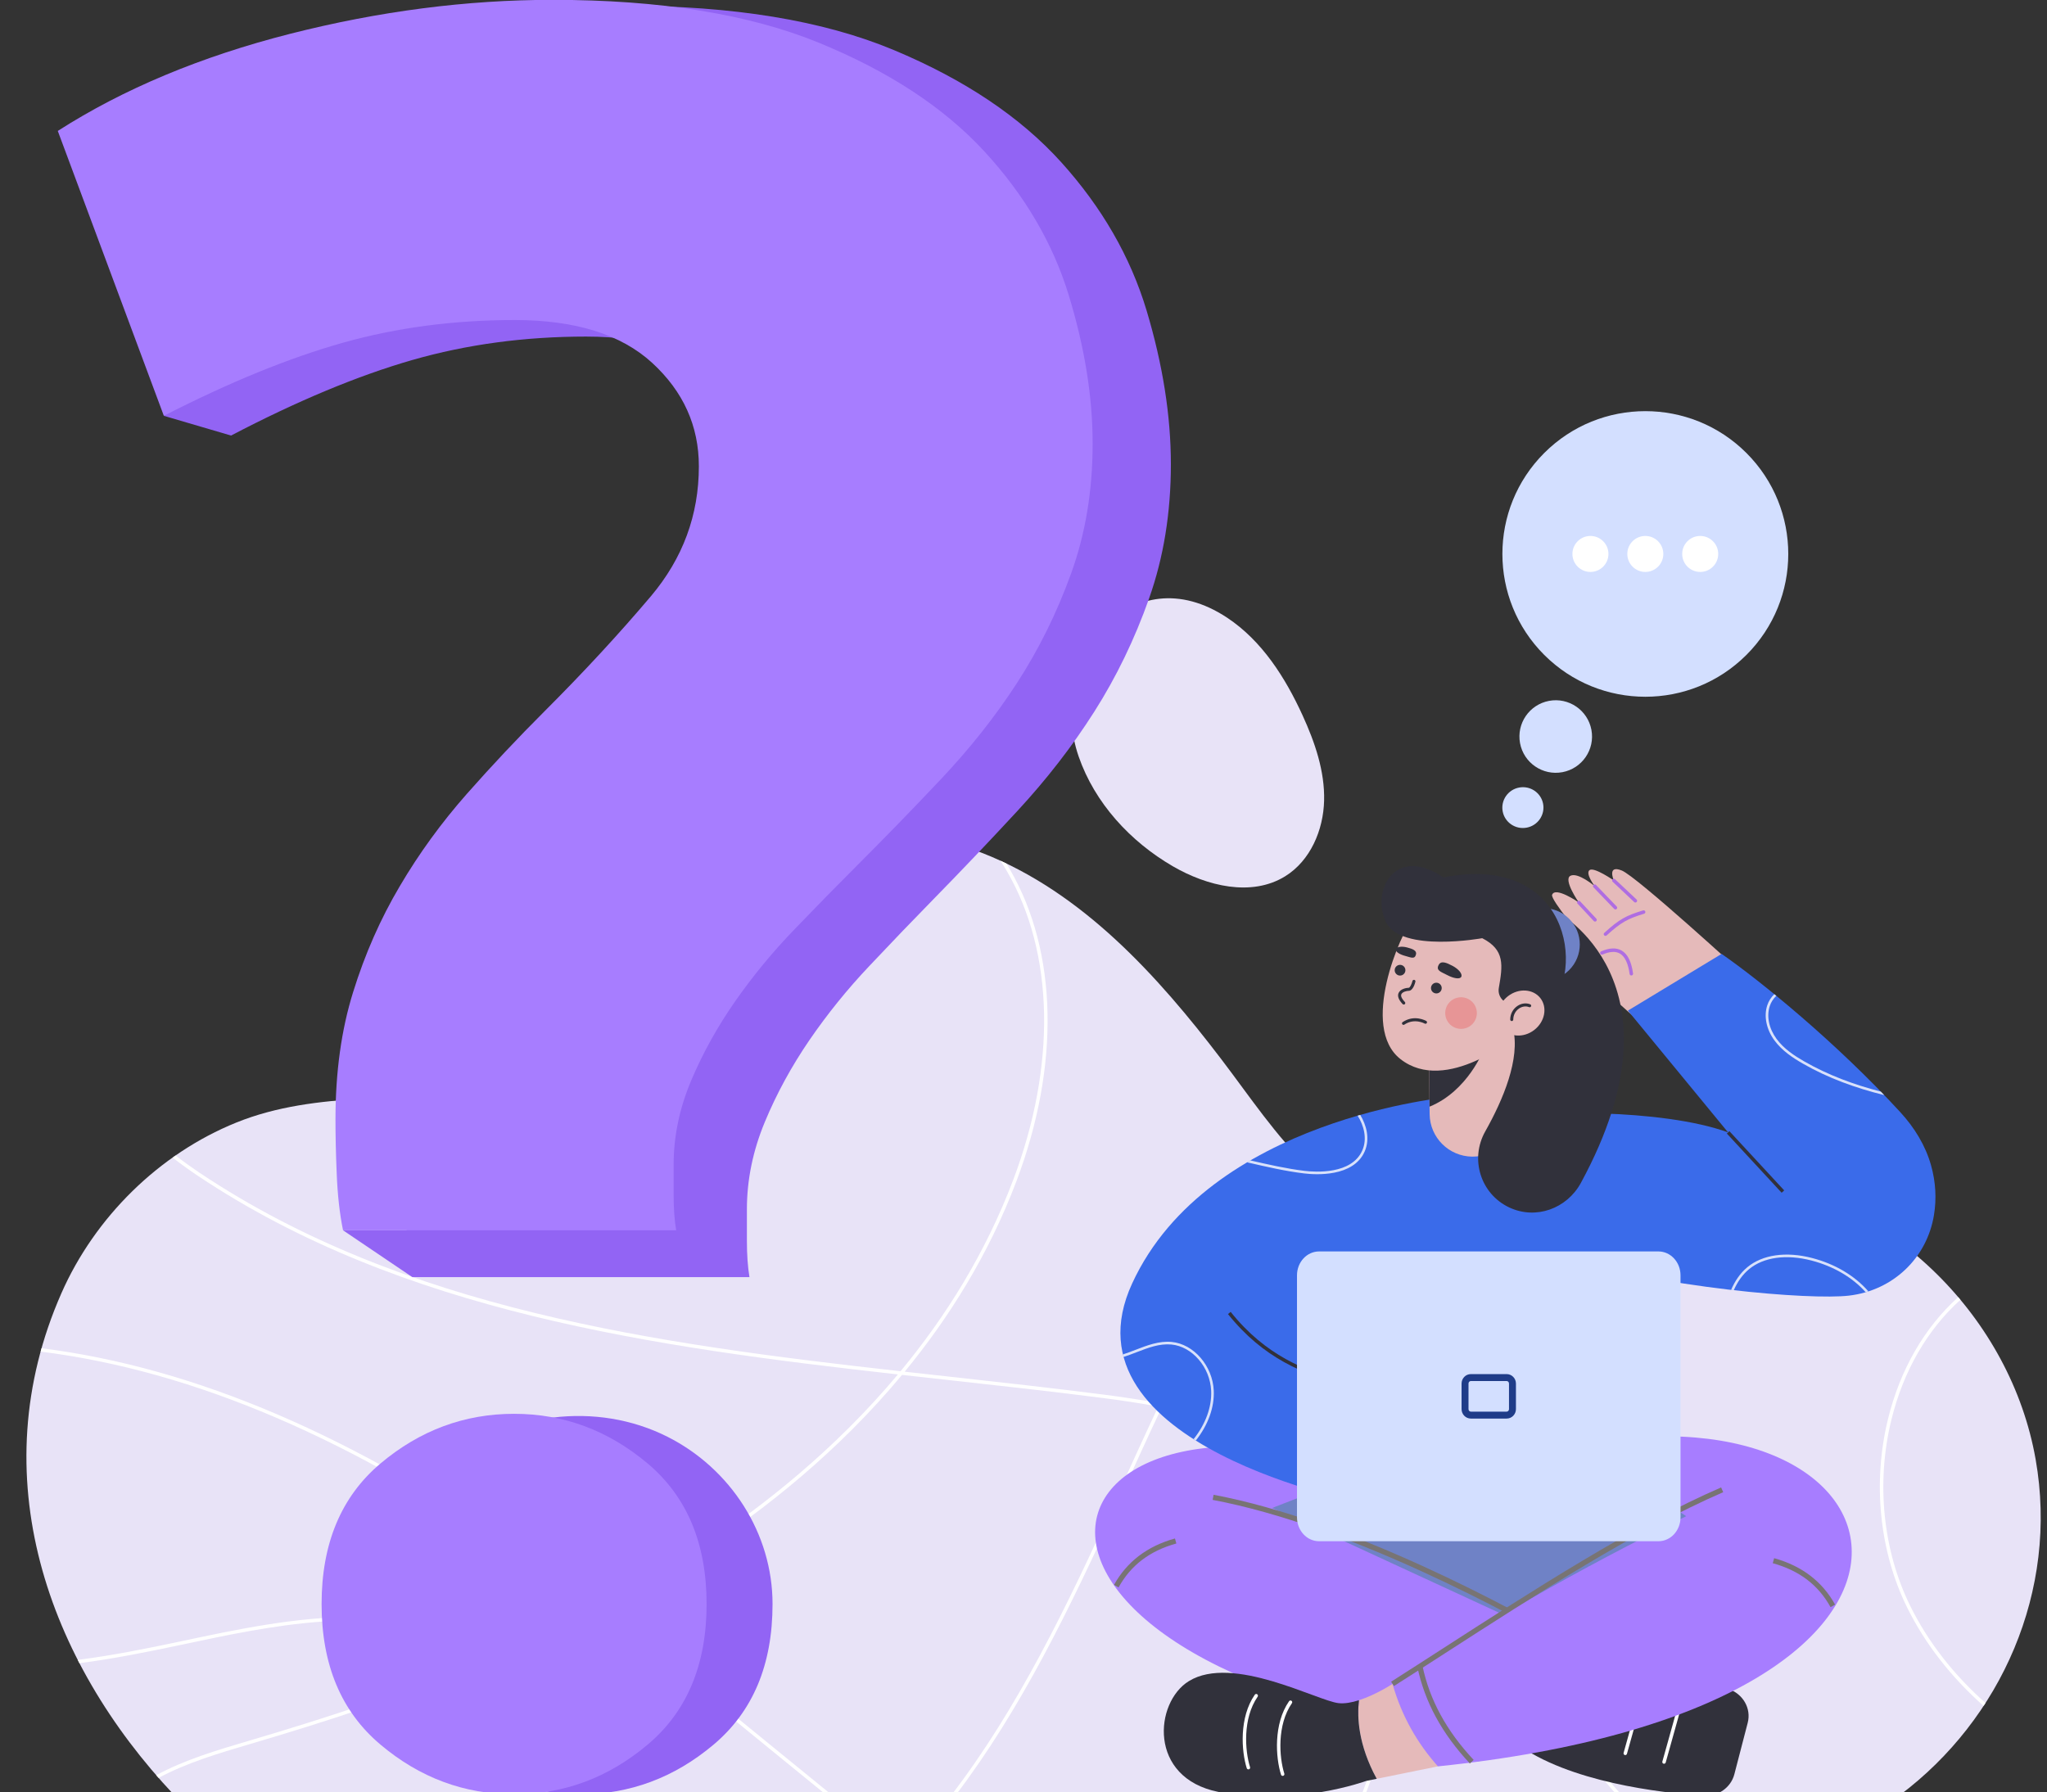 <?xml version="1.0" encoding="UTF-8"?> <svg xmlns="http://www.w3.org/2000/svg" width="410" height="359" viewBox="0 0 410 359" fill="none"><rect x="0" y="0" width="410" height="359" fill="#333333" stroke="none"/> <g clip-path="url(#clip0_102_3520)"> <path d="M12.292 259.087C18.994 243.854 31.865 231.143 47.325 224.887C63.429 218.37 81.92 220.743 98.882 218.56C113.614 216.664 124.244 210.092 133.04 198.408C141.468 187.213 149.025 174.815 162.806 169.636C173.695 165.544 186.074 166.678 196.897 170.942C216.838 178.799 231.9 195.505 244.585 212.148C256.167 227.343 265.613 243.982 287.036 244.524C308.471 245.068 328.879 232.849 350.462 236.087C378.987 240.366 402.743 264.094 407.721 292.343C412.387 318.818 400.679 344.496 380.567 359.583H34.865C9.522 332.719 -3.777 295.607 12.292 259.087Z" fill="#E8E3F7"></path> <path d="M324.8 359.584H323.849C317.245 352.331 312.072 343.529 308.783 333.759C303.46 317.945 303.684 301.35 309.415 287.029C312.311 279.791 316.493 273.046 320.537 266.523C324.639 259.907 328.879 253.067 331.758 245.736C332.948 242.705 333.827 239.451 334.356 236.13C334.595 236.099 334.833 236.074 335.072 236.045C334.54 239.484 333.636 242.855 332.405 245.99C329.504 253.379 325.246 260.247 321.128 266.889C317.1 273.387 312.934 280.106 310.061 287.286C304.391 301.455 304.172 317.88 309.442 333.537C312.771 343.429 318.053 352.313 324.8 359.584Z" fill="white"></path> <path d="M36.535 329.458C29.413 330.974 22.548 332.335 15.91 333.19C15.796 332.971 15.686 332.751 15.573 332.531C22.267 331.681 29.195 330.31 36.39 328.778C47.346 326.446 59.204 323.921 70.965 323.921C78.246 323.921 85.491 324.889 92.46 327.47C95.1 328.447 97.644 329.687 100.067 331.165C106.359 328.485 112.684 325.56 118.951 322.348C114.404 318.925 109.81 315.573 105.165 312.333C70.69 288.278 38.875 274.641 8.137 270.77C8.198 270.545 8.263 270.32 8.326 270.095C39.146 273.997 71.032 287.669 105.563 311.763C110.306 315.073 114.997 318.497 119.637 321.995C126.685 318.357 133.647 314.358 140.387 309.946C152.609 301.943 167.148 290.52 179.845 275.343C130.641 269.827 80.546 262.877 39.637 235.557C38.084 234.519 36.363 233.296 34.58 231.908C34.778 231.768 34.977 231.63 35.176 231.492C36.884 232.815 38.532 233.982 40.024 234.979C80.922 262.292 131.11 269.189 180.377 274.704C189.35 263.86 197.366 251.122 202.937 236.375C211.615 213.405 211.157 190.864 201.68 174.531C201.268 173.821 200.834 173.123 200.386 172.432C200.782 172.613 201.174 172.801 201.566 172.99C201.81 173.385 202.049 173.781 202.282 174.182C211.864 190.697 212.34 213.455 203.588 236.621C198.047 251.287 190.102 263.975 181.202 274.795C184.054 275.114 186.907 275.429 189.751 275.742C200.01 276.874 210.619 278.044 220.921 279.369C224.681 279.853 228.505 280.417 232.31 281.124C240.466 263.922 249.426 247.141 261.007 232.749C261.173 232.914 261.342 233.074 261.509 233.237C250.026 247.519 241.122 264.175 233.016 281.257C249.611 284.419 265.726 290.364 274.33 304.202C282.365 317.125 282.358 334.989 274.308 357.297C274.03 358.068 273.743 358.829 273.452 359.584H272.708C273.026 358.758 273.343 357.923 273.654 357.061C281.628 334.963 281.657 317.302 273.739 304.569C265.237 290.895 249.211 285.03 232.708 281.905C229.829 287.991 227.047 294.128 224.283 300.227L223.982 300.89C214.381 322.068 204.451 342.506 191.449 359.584H190.582C203.702 342.474 213.688 321.914 223.348 300.604L223.649 299.94C226.39 293.893 229.148 287.809 232.001 281.774C228.27 281.085 224.52 280.532 220.831 280.058C210.536 278.734 199.931 277.564 189.674 276.433C186.679 276.103 183.677 275.772 180.672 275.436C167.855 290.851 153.13 302.433 140.768 310.527C134.102 314.891 127.218 318.852 120.252 322.459C132.078 331.397 143.58 340.8 154.811 349.982C158.7 353.162 162.634 356.374 166.598 359.584H165.496C161.756 356.553 158.043 353.521 154.371 350.52C143.061 341.274 131.477 331.804 119.567 322.813C113.335 326.016 107.045 328.937 100.786 331.613C109.349 337.054 116.327 345.48 120.546 355.712C121.074 356.993 121.536 358.286 121.963 359.585H121.231C120.828 358.376 120.396 357.17 119.903 355.977C115.672 345.717 108.636 337.299 100.008 331.945C82.513 339.372 65.318 344.885 50.543 349.253L49.987 349.417C43.761 351.257 37.393 353.142 31.76 356.17C31.602 355.991 31.444 355.812 31.288 355.632C37.012 352.528 43.474 350.617 49.79 348.751L50.346 348.587C64.971 344.263 81.968 338.817 99.276 331.5C97.02 330.159 94.661 329.026 92.218 328.121C74.182 321.443 54.181 325.701 36.535 329.458Z" fill="white"></path> <path d="M378.824 284.462C375.754 297.021 377.124 310.583 382.583 321.673C386.159 328.937 391.322 335.513 397.683 341.161C397.556 341.357 397.427 341.552 397.298 341.748C390.835 336.026 385.589 329.354 381.959 321.98C376.429 310.746 375.04 297.011 378.149 284.297C380.578 274.363 385.461 265.949 392.207 259.861C392.358 260.038 392.507 260.216 392.655 260.394C386.021 266.388 381.217 274.675 378.824 284.462Z" fill="white"></path> <path d="M221.487 125.371C215.431 131.555 212.716 141.972 216.056 151.577C219.289 160.877 226.376 168.58 234.892 173.533C241.743 177.517 250.68 179.715 257.418 175.543C262.454 172.424 265.065 166.307 265.21 160.389C265.355 154.472 263.363 148.705 260.902 143.321C257.432 135.731 252.763 128.372 245.806 123.757C236.217 117.395 227.308 119.427 221.487 125.371Z" fill="#E8E3F7"></path> <path d="M229.656 62.212C226.409 51.423 220.698 41.518 212.522 32.462C204.33 23.406 193.157 15.93 179.004 10.017C164.85 4.105 146.867 1.148 125.055 1.148C107.654 1.148 89.921 3.493 71.855 8.182C53.772 12.889 38.087 19.583 24.782 28.282L42.099 75.79L32.818 83.303L46.279 87.256C59.566 80.307 71.671 75.261 82.594 72.118C93.501 68.991 105.09 67.428 117.378 67.428C129.65 67.428 138.942 70.385 145.252 76.297C151.563 82.227 154.71 89.346 154.71 97.705C154.71 107.797 151.463 116.751 145.002 124.584C138.508 132.417 131.348 140.334 123.506 148.337C118.061 153.893 112.766 159.635 107.654 165.548C102.542 171.478 98.013 177.815 94.1 184.612C90.171 191.391 87.024 198.697 84.642 206.529C82.245 214.362 81.063 223.146 81.063 232.882C81.063 236.025 81.129 239.763 81.312 244.112C81.343 244.915 81.385 245.697 81.433 246.469H68.708L82.594 255.853H150.114C149.765 253.763 149.598 251.333 149.598 248.547C149.598 245.76 149.598 243.671 149.598 242.277C149.598 236.365 150.797 230.537 153.179 224.794C155.56 219.051 158.557 213.581 162.137 208.347C165.717 203.131 169.713 198.17 174.159 193.481C178.588 188.775 182.851 184.34 186.947 180.16C192.392 174.605 198.02 168.692 203.814 162.422C209.609 156.153 214.737 149.561 219.167 142.595C223.596 135.629 227.259 128.068 230.156 119.878C233.053 111.706 234.519 102.752 234.519 92.999C234.518 83.263 232.887 73.001 229.656 62.212Z" fill="#9264F4"></path> <path d="M103.084 64.114C90.94 64.114 79.487 65.626 68.708 68.652C57.913 71.694 45.95 76.578 32.818 83.303L11.574 26.229C24.722 17.81 40.223 11.331 58.094 6.776C75.949 2.238 93.474 -0.031 110.67 -0.031C132.227 -0.031 149.999 2.83 163.986 8.552C177.974 14.274 189.015 21.509 197.112 30.273C205.191 39.038 210.835 48.624 214.044 59.066C217.236 69.507 218.849 79.439 218.849 88.861C218.849 98.299 217.401 106.965 214.538 114.874C211.675 122.799 208.054 130.117 203.677 136.858C199.3 143.6 194.232 149.98 188.505 156.048C182.779 162.115 177.217 167.837 171.836 173.214C167.787 177.259 163.575 181.551 159.198 186.106C154.804 190.644 150.855 195.445 147.317 200.494C143.779 205.558 140.817 210.853 138.463 216.41C136.11 221.968 134.925 227.608 134.925 233.33C134.925 234.679 134.925 236.701 134.925 239.398C134.925 242.095 135.09 244.446 135.436 246.469H68.708C68.017 243.098 67.606 239.316 67.441 235.107C67.26 230.897 67.194 227.28 67.194 224.238C67.194 214.816 68.363 206.314 70.732 198.734C73.085 191.154 76.195 184.083 80.079 177.522C83.946 170.945 88.422 164.812 93.474 159.073C98.526 153.351 103.758 147.793 109.14 142.416C116.89 134.672 123.966 127.009 130.384 119.429C136.769 111.848 139.977 103.183 139.977 93.416C139.977 85.325 136.867 78.436 130.631 72.697C124.394 66.975 115.212 64.114 103.084 64.114Z" fill="#A77DFF"></path> <path d="M154.735 321.343C154.735 333.508 150.795 342.893 142.913 349.515C135.031 356.15 126.124 359.454 116.178 359.454C106.218 359.454 97.311 356.15 89.429 349.515C81.561 342.894 77.62 333.508 77.62 321.343C77.62 309.193 81.561 299.807 89.429 293.172C101.561 282.941 119.51 280.662 133.714 287.842C146.319 294.214 154.735 307.153 154.735 321.343Z" fill="#9264F4"></path> <path d="M141.527 321.343C141.527 333.507 137.587 342.893 129.705 349.515C121.823 356.15 112.916 359.454 102.97 359.454C93.01 359.454 84.103 356.15 76.221 349.515C68.353 342.893 64.412 333.507 64.412 321.343C64.412 309.193 68.353 299.806 76.221 293.171C84.103 286.55 93.01 283.232 102.97 283.232C112.916 283.232 121.823 286.55 129.705 293.171C137.587 299.806 141.527 309.193 141.527 321.343Z" fill="#A77DFF"></path> <path d="M304.456 148.889C303.716 144.944 306.316 141.148 310.263 140.408C314.211 139.669 318.01 142.267 318.75 146.212C319.49 150.156 316.889 153.953 312.942 154.692C308.995 155.431 305.195 152.833 304.456 148.889Z" fill="#D3DFFF"></path> <path d="M300.977 162.546C300.561 160.328 302.036 158.19 304.272 157.771C306.508 157.353 308.658 158.812 309.074 161.03C309.49 163.248 308.015 165.386 305.779 165.805C303.543 166.224 301.393 164.765 300.977 162.546Z" fill="#D3DFFF"></path> <path d="M309.304 131.204C298.123 120.032 298.123 101.918 309.304 90.745C320.484 79.573 338.612 79.573 349.793 90.745C360.973 101.918 360.973 120.032 349.793 131.204C338.612 142.376 320.484 142.376 309.304 131.204Z" fill="#D3DFFF"></path> <path d="M340.539 114.578C338.547 114.578 336.932 112.964 336.932 110.974C336.932 108.983 338.547 107.369 340.539 107.369C342.532 107.369 344.146 108.983 344.146 110.974C344.146 112.964 342.532 114.578 340.539 114.578Z" fill="white"></path> <path d="M329.546 114.578C327.554 114.578 325.939 112.964 325.939 110.974C325.939 108.983 327.554 107.369 329.546 107.369C331.538 107.369 333.153 108.983 333.153 110.974C333.153 112.964 331.538 114.578 329.546 114.578Z" fill="white"></path> <path d="M318.553 114.578C316.56 114.578 314.945 112.964 314.945 110.974C314.945 108.983 316.56 107.369 318.553 107.369C320.545 107.369 322.16 108.983 322.16 110.974C322.16 112.964 320.545 114.578 318.553 114.578Z" fill="white"></path> <path d="M350.055 345.133L347.38 355.438C346.683 358.126 344.082 359.942 341.205 359.746C332.434 359.151 314.21 357.004 303.751 349.3L306.724 334.448C321.105 333.636 334.555 334.436 346.2 338.353C349.116 339.334 350.802 342.255 350.055 345.133Z" fill="#31313B"></path> <path d="M333.294 353.337C333.446 353.337 333.586 353.236 333.629 353.083L337.22 340.232C337.272 340.047 337.164 339.855 336.979 339.804C336.793 339.753 336.602 339.86 336.551 340.045L332.959 352.896C332.907 353.081 333.015 353.272 333.2 353.324C333.232 353.332 333.263 353.337 333.294 353.337Z" fill="white"></path> <path d="M325.531 351.601C325.683 351.601 325.823 351.5 325.866 351.347L329.458 338.496C329.509 338.311 329.401 338.119 329.217 338.068C329.03 338.016 328.84 338.124 328.788 338.309L325.196 351.16C325.144 351.345 325.253 351.536 325.438 351.588C325.469 351.596 325.5 351.601 325.531 351.601Z" fill="white"></path> <path d="M316.515 289.429L349.94 299.342L325.117 333.327L289.48 336.16L240.326 315.39L259.005 287.305L316.515 289.429Z" fill="#6F82C6"></path> <path d="M275.308 294.149C201.904 272.436 190.107 337.261 304.636 349.061C308.681 344.513 313.409 336.62 315.286 330.023L254.805 302.095L275.308 294.149Z" fill="#A77DFF"></path> <path d="M272.19 340.609C275.623 339.51 278.912 337.34 278.912 337.34L290.709 341.037L288.006 353.861L275.751 356.349C272.018 349.526 271.8 343.923 272.19 340.609Z" fill="#E5BABA"></path> <path d="M315.024 330.474L315.548 329.573C302.93 322.246 270.611 304.643 243.075 299.451L242.882 300.475C270.259 305.637 302.453 323.174 315.024 330.474Z" fill="#787474"></path> <path d="M316.515 289.428C384.839 276.447 402.535 342.059 288.006 353.86C283.96 349.311 280.789 343.936 278.912 337.339C296.505 325.576 316.175 314.396 337.733 303.746L316.515 289.428Z" fill="#A77DFF"></path> <path d="M279.192 337.778C282.442 335.711 285.829 333.526 289.414 331.213C307.413 319.601 327.813 306.44 345.145 298.935L344.73 297.979C327.319 305.518 306.881 318.704 288.849 330.338C285.265 332.65 281.88 334.834 278.633 336.899L279.192 337.778Z" fill="#787474"></path> <path d="M366.644 321.961L367.557 321.457C364.992 316.818 360.884 313.688 355.347 312.156L355.069 313.16C360.4 314.636 364.186 317.514 366.644 321.961Z" fill="#787474"></path> <path d="M224.041 318.012C226.499 313.565 230.285 310.687 235.616 309.211L235.338 308.207C229.801 309.739 225.693 312.869 223.128 317.508L224.041 318.012Z" fill="#787474"></path> <path d="M294.404 353.284L295.166 352.573C289.701 346.723 286.344 340.549 284.904 333.695L283.883 333.909C285.363 340.954 288.805 347.292 294.404 353.284Z" fill="#787474"></path> <path d="M238.114 336.789C246.868 331.385 263.838 340.723 268.098 341.195C269.34 341.332 270.777 341.061 272.19 340.609C271.799 343.924 272.017 349.526 275.75 356.349L273.669 356.772C273.669 356.772 259.278 362.043 244.013 358.975C229.922 356.142 231.232 341.037 238.114 336.789Z" fill="#31313B"></path> <path d="M250.046 354.466C250.081 354.466 250.116 354.461 250.151 354.45C250.334 354.392 250.435 354.197 250.378 354.014C249.338 350.724 248.884 344.25 251.896 339.903C252.005 339.745 251.966 339.529 251.808 339.42C251.651 339.31 251.434 339.349 251.325 339.507C248.17 344.06 248.634 350.802 249.715 354.223C249.762 354.371 249.899 354.466 250.046 354.466Z" fill="white"></path> <path d="M256.911 355.769C256.946 355.769 256.981 355.764 257.016 355.753C257.199 355.695 257.3 355.5 257.242 355.317C256.202 352.026 255.749 345.553 258.761 341.205C258.87 341.048 258.831 340.831 258.673 340.722C258.516 340.613 258.299 340.652 258.189 340.81C255.035 345.363 255.499 352.105 256.58 355.526C256.626 355.674 256.763 355.769 256.911 355.769Z" fill="white"></path> <path d="M328.603 204.831C328.603 204.831 311.396 190.21 312.033 187.431C312.488 185.446 317.362 188.357 317.362 188.357C317.362 188.357 310.527 180.253 310.874 179.269C311.495 177.511 316.223 180.788 316.223 180.788C316.223 180.788 313.028 176.192 314.555 175.444C316.083 174.695 319.414 177.527 319.414 177.527C319.414 177.527 317.468 174.975 318.382 174.306C319.296 173.636 323.241 176.389 323.241 176.389C323.241 176.389 321.825 173.172 324.832 174.391C327.839 175.611 348.922 194.945 348.922 194.945L328.603 204.831Z" fill="#E5BABA"></path> <path d="M321.563 187.488C321.646 187.488 321.73 187.459 321.797 187.398C324.751 184.701 326.053 184.046 329.312 183.045C329.495 182.989 329.598 182.794 329.542 182.611C329.485 182.427 329.291 182.324 329.107 182.381C325.731 183.418 324.382 184.096 321.328 186.885C321.186 187.014 321.176 187.234 321.306 187.375C321.374 187.45 321.468 187.488 321.563 187.488Z" fill="#AF6DE2"></path> <path d="M326.747 195.42C326.763 195.42 326.779 195.419 326.795 195.417C326.985 195.39 327.118 195.214 327.091 195.024C326.753 192.607 325.992 191.096 324.763 190.406C323.713 189.815 322.346 189.876 320.7 190.586C320.524 190.662 320.443 190.866 320.519 191.042C320.595 191.218 320.8 191.3 320.976 191.223C322.411 190.604 323.57 190.533 324.422 191.011C325.435 191.58 326.101 192.962 326.403 195.12C326.427 195.294 326.576 195.42 326.747 195.42Z" fill="#AF6DE2"></path> <path d="M327.559 180.802C327.651 180.802 327.743 180.766 327.812 180.693C327.943 180.554 327.937 180.334 327.797 180.202L323.479 176.136C323.34 176.004 323.12 176.011 322.988 176.15C322.856 176.29 322.863 176.51 323.002 176.641L327.32 180.708C327.387 180.771 327.473 180.802 327.559 180.802Z" fill="#AF6DE2"></path> <path d="M323.562 182.191C323.648 182.191 323.735 182.159 323.802 182.094C323.941 181.961 323.945 181.741 323.812 181.603L319.665 177.285C319.532 177.146 319.312 177.142 319.173 177.275C319.035 177.408 319.03 177.628 319.163 177.766L323.311 182.084C323.379 182.155 323.47 182.191 323.562 182.191Z" fill="#AF6DE2"></path> <path d="M319.477 184.624C319.562 184.624 319.647 184.593 319.714 184.531C319.855 184.4 319.862 184.18 319.731 184.04L316.477 180.552C316.346 180.412 316.127 180.404 315.986 180.534C315.846 180.665 315.838 180.885 315.969 181.025L319.223 184.513C319.291 184.587 319.384 184.624 319.477 184.624Z" fill="#AF6DE2"></path> <path d="M263.602 302.626L326.516 305.057L333.467 247.748C333.467 247.748 312.405 227.786 304.302 220.435L290.623 219.734C248.181 239.012 255.13 263.088 263.602 302.626Z" fill="#3A6BEA"></path> <path d="M290.623 219.734C290.623 219.734 242.066 223.884 226.758 257.126C211.779 289.654 273.335 301.236 273.335 301.236L290.623 219.734Z" fill="#3A6BEA"></path> <path d="M346.126 226.858L326.061 202.458L344.824 191.096C352.652 196.534 367.787 208.851 380.614 222.8C383.446 225.879 385.657 229.475 386.771 233.435C387.722 236.814 387.894 240.151 387.36 243.419C385.968 251.937 379.262 258.51 370.312 259.558C362.667 260.452 333.468 258.168 309.832 251.222L302.88 224.411C306.452 222.386 333.001 222.034 346.126 226.858Z" fill="#3A6BEA"></path> <g opacity="0.8"> <path d="M250.101 232.926C249.996 232.902 249.891 232.878 249.787 232.854C250.006 232.724 250.226 232.598 250.446 232.471C254.005 233.289 257.676 234.126 261.295 234.562C263.47 234.824 270.737 235.303 272.861 230.465C273.918 228.058 273.118 225.381 271.923 223.502C272.098 223.452 272.27 223.403 272.444 223.354C273.668 225.344 274.453 228.136 273.338 230.674C271.071 235.842 263.498 235.352 261.233 235.079C257.509 234.631 253.743 233.765 250.101 232.926Z" fill="white"></path> <path d="M227.44 270.417C229.759 269.521 232.156 268.595 234.675 268.833C239.095 269.25 242.876 273.617 243.105 278.567C243.262 281.942 241.972 285.479 239.512 288.59C239.363 288.498 239.216 288.404 239.069 288.311C241.474 285.288 242.736 281.856 242.585 278.591C242.367 273.89 238.797 269.745 234.627 269.351C232.231 269.129 229.995 269.989 227.628 270.902C226.783 271.229 225.924 271.557 225.051 271.837C225.006 271.669 224.962 271.501 224.922 271.331C225.773 271.057 226.613 270.736 227.44 270.417Z" fill="white"></path> <path d="M349.999 253.848C353.03 251.343 357.741 250.673 362.92 252.011C367.535 253.204 371.496 255.567 374.216 258.694C374.038 258.752 373.863 258.817 373.682 258.87C371.035 255.903 367.222 253.661 362.79 252.516C357.775 251.219 353.233 251.852 350.331 254.25C348.951 255.389 347.976 256.869 347.267 258.466C347.088 258.445 346.909 258.424 346.729 258.404C347.47 256.686 348.505 255.082 349.999 253.848Z" fill="white"></path> <path d="M377.404 219.391C371.724 217.981 366.181 216 361.068 213.057C359.137 211.945 356.955 210.527 355.421 208.446C353.789 206.231 353.247 203.595 353.97 201.393C354.254 200.53 354.757 199.772 355.385 199.164C355.518 199.273 355.652 199.383 355.786 199.493C355.199 200.05 354.729 200.753 354.466 201.556C353.795 203.597 354.309 206.058 355.841 208.137C357.317 210.141 359.443 211.521 361.328 212.605C366.151 215.381 371.367 217.301 376.724 218.688C376.952 218.921 377.178 219.156 377.404 219.391Z" fill="white"></path> </g> <path d="M286.179 206.992L286.188 207.882L286.329 221.7L286.346 223.197C286.372 225.54 287.333 227.662 288.884 229.203C290.427 230.736 292.551 231.695 294.904 231.713C299.646 231.739 303.524 227.935 303.567 223.188L303.735 206.111L286.179 206.992Z" fill="#E5BABA"></path> <path d="M286.187 207.883L286.328 221.701C294.014 218.574 297.178 210.26 297.178 210.26L286.187 207.883Z" fill="#31313B"></path> <path d="M283.146 183.77C280.392 187.072 272.35 205.787 280.502 212.172C289.676 219.357 303.638 207.548 303.638 207.548L305.511 185.751L293.392 182.559L283.146 183.77Z" fill="#E5BABA"></path> <path d="M311.685 182.568C311.685 182.568 338.565 196.577 316.648 236.958C313.833 242.145 307.598 244.409 302.264 241.878C296.542 239.164 294.376 232.179 297.482 226.663C301.068 220.299 304.528 212.104 303.051 206.006L311.685 182.568Z" fill="#31313B"></path> <path d="M304.008 194.337C301.169 191.499 301.169 186.899 304.008 184.062C306.848 181.224 311.452 181.224 314.291 184.062C317.131 186.899 317.131 191.499 314.291 194.337C311.452 197.174 306.848 197.174 304.008 194.337Z" fill="#6F82C6"></path> <path d="M300.202 197.93C300.987 193.397 301.466 190.288 296.881 187.952C296.881 187.952 280.723 190.888 277.638 184.796C274.554 178.705 279.254 169.091 289.096 175.769C314.288 170.852 317.666 194.41 310.028 202.263L302.489 201.107C300.972 200.874 299.94 199.441 300.202 197.93Z" fill="#31313B"></path> <path d="M287.691 199.016C287.098 199.016 286.617 198.535 286.617 197.943C286.617 197.35 287.098 196.869 287.691 196.869C288.285 196.869 288.766 197.35 288.766 197.943C288.766 198.535 288.285 199.016 287.691 199.016Z" fill="#31313B"></path> <path d="M280.42 195.438C279.827 195.438 279.346 194.957 279.346 194.364C279.346 193.772 279.827 193.291 280.42 193.291C281.013 193.291 281.494 193.772 281.494 194.364C281.494 194.957 281.013 195.438 280.42 195.438Z" fill="#31313B"></path> <path d="M281.164 201.246C281.239 201.246 281.314 201.218 281.373 201.162C281.495 201.046 281.5 200.854 281.384 200.732C280.953 200.279 280.481 199.642 280.68 199.18C280.886 198.701 281.756 198.493 282.155 198.493C283.012 198.493 283.424 196.97 283.497 196.665C283.537 196.501 283.436 196.337 283.273 196.298C283.11 196.257 282.946 196.359 282.906 196.522C282.75 197.166 282.395 197.886 282.155 197.886C281.745 197.886 280.491 198.079 280.121 198.94C279.857 199.555 280.133 200.299 280.943 201.151C281.003 201.214 281.083 201.246 281.164 201.246Z" fill="#31313B"></path> <path d="M281.109 205.318C281.168 205.318 281.226 205.301 281.279 205.266C283.301 203.902 285.343 205.046 285.364 205.057C285.509 205.141 285.695 205.091 285.779 204.945C285.863 204.8 285.813 204.614 285.667 204.53C285.57 204.475 283.272 203.188 280.939 204.762C280.8 204.856 280.763 205.045 280.857 205.184C280.915 205.271 281.011 205.318 281.109 205.318Z" fill="#31313B"></path> <path d="M288.162 193.293C287.551 194.443 288.616 194.673 289.863 195.336C291.111 195.998 292.388 196.241 292.68 195.692C292.971 195.144 292.196 194.163 290.949 193.5C289.701 192.838 288.635 192.404 288.162 193.293Z" fill="#31313B"></path> <path d="M283.611 191.218C283.343 192.244 282.577 191.795 281.464 191.504C280.35 191.212 279.45 190.653 279.579 190.164C279.707 189.675 280.713 189.514 281.827 189.805C282.941 190.096 283.819 190.424 283.611 191.218Z" fill="#31313B"></path> <path opacity="0.4" d="M290.49 205.277C289.204 204.092 289.123 202.089 290.309 200.804C291.495 199.519 293.499 199.438 294.785 200.624C296.071 201.809 296.152 203.811 294.966 205.096C293.78 206.381 291.776 206.462 290.49 205.277Z" fill="#EB5D60"></path> <path d="M300.818 205.921C299.37 204.047 299.925 201.195 302.056 199.552C304.188 197.908 307.089 198.095 308.536 199.97C309.983 201.844 309.429 204.696 307.298 206.339C305.166 207.982 302.265 207.795 300.818 205.921Z" fill="#E5BABA"></path> <path d="M302.792 204.551C302.96 204.551 303.097 204.415 303.097 204.247C303.097 203.35 303.534 202.52 304.267 202.028C304.894 201.607 305.641 201.508 306.266 201.762C306.422 201.825 306.599 201.751 306.662 201.596C306.726 201.44 306.651 201.263 306.496 201.199C305.683 200.868 304.723 200.989 303.928 201.524C303.026 202.129 302.488 203.147 302.488 204.247C302.488 204.415 302.624 204.551 302.792 204.551Z" fill="#31313B"></path> <path d="M346.386 226.611L357.361 238.475L356.85 238.946L345.875 227.083L346.386 226.611Z" fill="#31313B"></path> <path d="M269.063 277.604L269.266 276.939C261.276 274.506 253.522 271.595 246.495 262.814L245.952 263.248C253.103 272.184 260.964 275.138 269.063 277.604Z" fill="#31313B"></path> <path d="M264.205 250.703H332.17C334.614 250.703 336.596 252.845 336.596 255.487V303.976C336.596 306.618 334.614 308.76 332.17 308.76H264.205C261.76 308.76 259.779 306.618 259.779 303.976V255.487C259.779 252.845 261.761 250.703 264.205 250.703Z" fill="#D3DFFF"></path> <path d="M294.599 276.667C294.341 276.667 294.132 276.893 294.132 277.172V282.291C294.132 282.57 294.341 282.796 294.599 282.796H301.775C302.033 282.796 302.242 282.57 302.242 282.291V277.172C302.242 276.893 302.033 276.667 301.775 276.667H294.599ZM294.599 275.277H301.775C302.799 275.277 303.633 276.127 303.633 277.172V282.291C303.633 283.336 302.799 284.185 301.775 284.185H294.599C293.575 284.185 292.742 283.336 292.742 282.291V277.172C292.742 276.127 293.575 275.277 294.599 275.277Z" fill="#1F3C88"></path> </g> <defs> <clipPath id="clip0_102_3520"> <rect width="410" height="359" fill="white" transform="matrix(-1 0 0 1 410 0)"></rect> </clipPath> </defs> </svg> 
